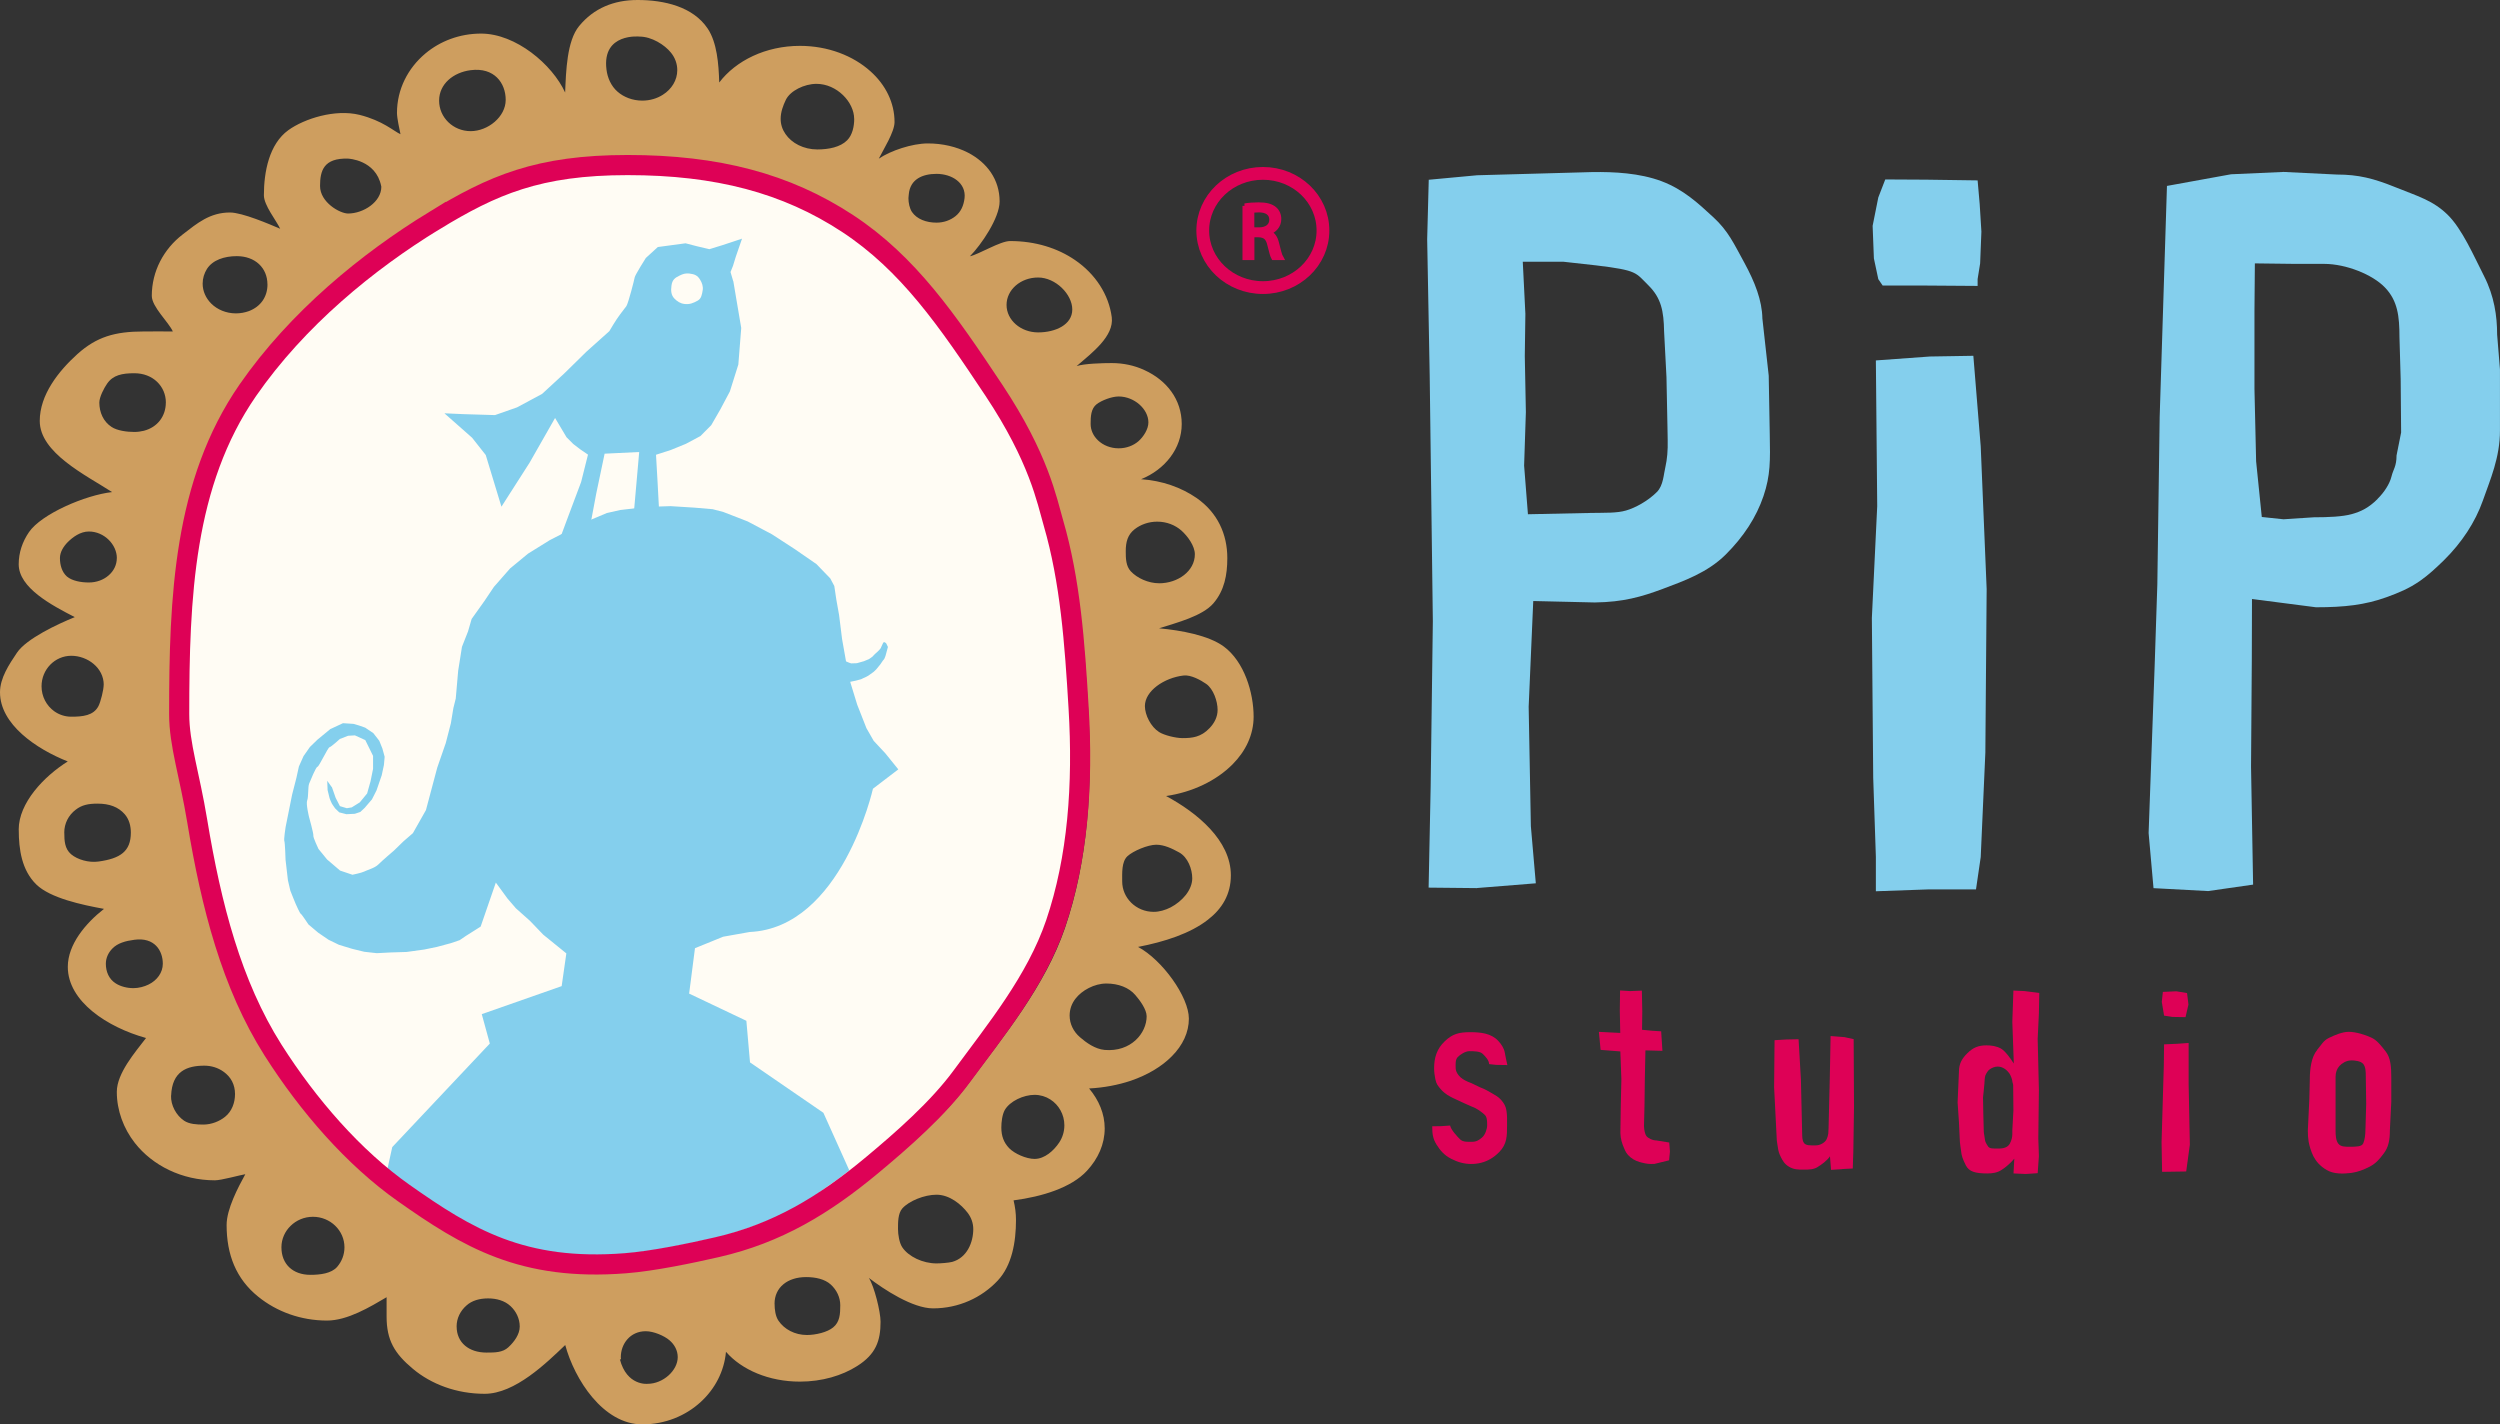<?xml version="1.0" encoding="UTF-8"?>
<svg id="Ebene_2" data-name="Ebene 2" xmlns="http://www.w3.org/2000/svg" xmlns:xlink="http://www.w3.org/1999/xlink" viewBox="0 0 556.01 316.76">
  <rect x="0" y="0" width="556.01" height="316.76" fill="#333333" stroke="none"/>
  <defs>
    <style>
      .cls-1 {
        stroke-width: 4.48px;
      }

      .cls-1, .cls-2, .cls-3, .cls-4 {
        fill: none;
      }

      .cls-1, .cls-2, .cls-4 {
        stroke: #de0156;
      }

      .cls-5 {
        fill: #ce9e5f;
      }

      .cls-6 {
        fill: #de0156;
      }

      .cls-7 {
        fill: #84cfed;
      }

      .cls-2 {
        stroke-width: 1.07px;
      }

      .cls-8 {
        clip-path: url(#clippath);
      }

      .cls-9 {
        fill: #fffcf4;
      }

      .cls-4 {
        stroke-width: 2.84px;
      }
    </style>
    <clipPath id="clippath">
      <rect class="cls-3" y="0" width="556.01" height="316.76"/>
    </clipPath>
  </defs>
  <g id="Ebene_1-2" data-name="Ebene 1">
    <g>
      <path class="cls-4" d="m294.23,51.27c0,7.02-5.98,12.69-13.35,12.69s-13.38-5.67-13.38-12.69,5.98-12.71,13.38-12.71,13.35,5.68,13.35,12.71h0Z"/>
      <path class="cls-6" d="m278.44,51.1h1.62c1.7,0,2.77-.88,2.77-2.22,0-1.51-1.15-2.17-2.83-2.18-.76,0-1.31.07-1.57.14v4.26h0Zm-1.58-5.32c.79-.15,1.94-.24,3.05-.24,1.69,0,2.78.3,3.55.95.62.52.97,1.32.97,2.21,0,1.54-1.02,2.57-2.31,2.98v.05c.95.31,1.52,1.14,1.81,2.36.4,1.63.69,2.76.95,3.21h-1.64c-.2-.35-.48-1.34-.83-2.79-.36-1.61-1.01-2.22-2.46-2.27h-1.5v5.06h-1.58v-11.52h0Z"/>
      <path class="cls-2" d="m278.44,51.1h1.62c1.7,0,2.77-.88,2.77-2.22,0-1.51-1.15-2.17-2.83-2.18-.76,0-1.31.07-1.57.14v4.26h0Zm-1.58-5.32c.79-.15,1.94-.24,3.05-.24,1.69,0,2.78.3,3.55.95.62.52.97,1.32.97,2.21,0,1.54-1.02,2.57-2.31,2.98v.05c.95.31,1.52,1.14,1.81,2.36.4,1.63.69,2.76.95,3.21h-1.64c-.2-.35-.48-1.34-.83-2.79-.36-1.61-1.01-2.22-2.46-2.27h-1.5v5.06h-1.58v-11.52h0Z"/>
      <path class="cls-7" d="m368.5,109.42c1.46-1.46,1.5-4,1.9-5.61.37-1.61.56-3.62.5-6.02l-.05-2.88-.22-11.04-.53-10.17c-.08-4.49-.62-7.4-3.49-10.24-2.88-2.83-2.33-3.32-11.55-4.43l-7.37-.82h-9.02l.58,11.59-.13,9.4.24,12.45-.39,11.91.85,10.81,13.98-.29c3.31-.06,5.8.06,7.86-.55,2.06-.59,4.88-2.14,6.83-4.1h0Zm-40,88.1l-10.77-.11.45-22.2.49-37.02-.7-54.7-.56-30.28.35-13.23,10.75-1,25.61-.71c4.85-.07,10.51.2,15.41,2.03,4.91,1.85,8.22,4.97,11.55,8.04,3.32,3.07,4.53,5.83,6.88,10.11,2.34,4.3,3.93,8.37,4,12.38l1.41,12.71.23,13.01c.11,5.91.18,9.13-1.4,13.8-1.59,4.68-4.4,9.01-8.42,13.01-4.03,3.99-9.26,5.84-14,7.62-4.74,1.76-8.74,2.92-15.09,3.01l-13.69-.32-1.02,23.53.49,26.56,1.1,12.69-13.07,1.05h0Z"/>
      <polygon class="cls-7" points="417.2 198.22 417.2 190.56 416.61 172.98 416.31 137.42 417.5 112.56 417.2 80.16 429.21 79.29 438.88 79.13 440.52 99.27 441.84 131.01 441.55 167.4 440.52 190.62 439.47 197.8 429.08 197.8 417.2 198.22 417.2 198.22"/>
      <g class="cls-8">
        <polygon class="cls-7" points="428.55 63.51 418.71 63.51 417.74 62.08 416.76 57.47 416.48 50.23 417.74 43.92 419.29 39.91 428.44 39.96 439.83 40.12 440.29 45.39 440.67 51.51 440.39 58.58 439.83 62.07 439.83 63.59 428.55 63.51 428.55 63.51"/>
        <path class="cls-7" d="m528.77,110.96c1.49-1.46,2.69-3.32,3.1-4.96.4-1.65,1.13-2.24,1.13-4.7l1.02-5.11-.1-11.86-.27-9.36c0-4.57-.38-8.06-3.2-11-2.8-2.95-8.73-5.27-13.52-5.28h-6.53l-8.91-.11-.09,10.73v17.15s.37,16.15.37,16.15l1.26,12.37,4.83.51,6.72-.44c3.31,0,6.41-.14,8.47-.71,2.06-.57,3.77-1.41,5.74-3.37h0Zm-37.63,87.22l-12.19-.65-1.09-12.26,1.35-37.38.59-17.93.52-37.25,1.62-51.36,14.25-2.59,11.66-.52,11.88.58c4.83,0,8.18.87,13.02,2.82,4.86,1.96,8.35,2.92,11.61,6.12,3.26,3.19,5.85,9.24,8.11,13.66,2.26,4.43,2.9,8.89,2.9,12.98l.63,7.76v13.56c.02,6.04-2.16,10.92-3.82,15.66-1.68,4.73-4.62,9.26-8.69,13.27-1.72,1.67-3.39,3.23-5.21,4.5-2.54,1.77-4.79,2.68-7.54,3.68-4.75,1.71-9.32,2.23-15.66,2.23l-14.23-1.84-.04,13.63-.17,23.65.46,26.24-9.96,1.43h0Z"/>
      </g>
      <path class="cls-6" d="m327.43,253.94c.92,0,1.53-.39,2.19-.96.67-.57,1.13-1.84,1.13-2.73,0-1.07-.03-1.86-.59-2.36-.57-.51-1.62-1.37-2.83-1.78,0,0-2.99-1.31-4.12-1.88-.83-.42-1.81-.87-2.79-2-.59-.7-.98-1.13-1.2-2.22-.13-.67-.27-1.58-.27-2.39,0-2.42.61-4.34,2.33-6,1.73-1.68,3.19-2.06,5.68-2.06,2.32,0,4.67.23,6.25,1.93.69.73,1.27,1.62,1.44,2.52.23,1.11.32,1.74.59,2.86l-2.51-.04-1.55-.17c0-.86-.9-1.79-1.48-2.33-.56-.53-1.96-.55-2.91-.55-.85,0-2.04.72-2.61,1.34-.54.63-.44,1.49-.44,2.35,0,.9.56,1.65,1.11,2.15.55.48,1.34.89,2.38,1.27l1.98.95c1.14.39,1.99.98,2.67,1.34.63.38,1.31.7,1.97,1.44.62.73,1.03,1.35,1.19,2.4.18,1.07.13,2.15.13,3.25,0,2.38,0,4.17-1.73,5.94-.64.65-1.29,1.16-2.02,1.58-1.28.73-2.7,1.08-4.26,1.08-1.47,0-2.96-.39-4.44-1.17-1.5-.75-2.43-1.85-3.24-3.15-.82-1.33-.95-2.39-.95-4.06l1.98-.03,2-.14c.18.96,1.6,2.47,2.25,3.1.65.61,1.71.52,2.65.52h0Z"/>
      <path class="cls-6" d="m368.56,253.67l2.69.43.15,2.02-.19,1.94-3.31.81c-1.17.03-1.68-.04-2.59-.26-.92-.21-1.8-.5-2.67-1.21-.88-.7-1.15-1.33-1.5-2.19-.38-.86-.73-1.95-.76-3.21l.08-5.8.14-6.14-.23-6.22-4.39-.34-.38-4.01,4.75.24-.1-4.97.06-4.48,2.21.14,2.64-.1.09,4.6-.05,4.11,2.34.22,1.91.12.28,4.34-3.78-.1-.13,6.22-.08,6.16-.11,4.43c.03,1.01.26,1.91.55,2.27.28.36,1.28.98,2.35.96h0Z"/>
      <path class="cls-6" d="m409.76,260.02l-2.53.16-.24-3.01c-.7,1.02-1.9,1.86-2.76,2.39-.86.55-1.9.57-3.09.57s-2.18,0-3.23-.63c-1.05-.63-1.42-1.33-1.84-2.16-.42-.81-.57-1.46-.64-2-.09-.79-.29-1.44-.29-2.28l-.57-11.26.1-10.46,2.57-.15,2.77-.06.52,8.93.25,10.84c0,.43.02.89.03,1.35.03.48-.03,1.36.41,1.96.45.61,1.48.53,2.57.53.55,0,1.05-.15,1.51-.42.47-.28.79-.6.97-1,.17-.37.29-.79.35-1.23.04-.45.06-.84.06-1.2l.28-11.48.17-8.99,3.08.24,2.05.45.08,15.02-.15,9.91-.13,3.84-2.33.12h0Z"/>
      <path class="cls-6" d="m446.93,238.77c-.58-.8-1.49-1.56-2.64-1.56-.6,0-1.23.26-1.7.56-.48.3-.83.95-1.02,1.37-.17.41-.2,1.41-.23,1.88-.02.45-.31,3.04-.31,3.04l.07,3.77.1,3.82c0,.4.24,1.41.26,1.8.02.39.24.82.64,1.44.36.65,1.28.55,2.47.55s2.03-.36,2.41-1.07c.39-.71.57-1.44.57-2.14v-.86l.24-4.37-.05-5.62c0-.34-.19-.63-.2-.98-.02-.33-.37-1.29-.63-1.62h0Zm3.69,22.33l-2.81-.12.18-3.29c-.81.95-1.85,1.88-2.81,2.49-.95.63-2.01.8-3.17.8-2.73,0-4.1-.41-4.81-1.82-.73-1.41-.95-2.3-1.01-2.9-.05-.62-.34-1.97-.34-3.01l-.17-3.64-.3-4.43.3-6.9c0-1.72.7-2.91,1.91-4.08,1.22-1.2,2.39-1.71,4.22-1.71,1.12,0,2.26.18,3.24.73.97.56,2.26,2.41,2.83,3.32l-.33-9.29.24-6.95,2.46.12,3.3.41-.09,4.55-.27,5.67.27,11.39-.13,10.74.13,3.93-.27,3.81-2.58.17h0Z"/>
      <path class="cls-6" d="m480.86,260.62l-.12-6.58.5-17.06.06-4.71,2.9-.13,2.56-.18v9.11l.27,13.5-.81,5.97-5.37.08h0Zm2.31-34.45l-1.87-.29-.51-3.05.24-2.23,3-.13,2.38.39.31,2.55-.65,2.81-2.91-.05h0Z"/>
      <path class="cls-6" d="m522.84,235.85c-.98,0-1.98.61-2.55,1.23-.56.65-.85,1.45-.85,2.4v12.01c0,.97.07,2.21.63,2.89.55.69,1.53.66,2.52.66,1.37,0,2.69,0,3-.75.34-.75.49-2.03.49-2.96l.17-5.81-.09-6.2c0-.92-.02-2.03-.57-2.7-.55-.65-1.83-.79-2.75-.79h0Zm-7.51-2.34c.93-1.07,1.37-2.07,2.62-2.67,1.24-.61,2.99-1.36,4.41-1.36,1.61,0,3.77.69,4.99,1.27,1.27.55,2.16,1.74,3.25,3.12,1.08,1.38,1.23,3.4,1.23,5.63v5.58l-.31,6.27c0,2.27-.34,3.85-1.37,5.19-1.04,1.4-1.77,2.19-3.05,2.89-1.32.69-2.71,1.24-4.15,1.43-1.85.23-3.94.27-5.47-.64-1.55-.9-2.36-1.93-2.96-3.04-.56-1.1-.94-2.52-1.07-3.27-.12-.74-.18-1.56-.18-2.43l.33-6.94.11-4.48c0-2.28.32-4.98,1.64-6.55h0Z"/>
      <path class="cls-9" d="m95.31,48.67c13.25-8.01,23.6-12.51,43.9-12.51s35.98,4.09,49.87,13.12c13.79,8.97,22.67,21.77,33.23,37.51,10.26,15.3,12.01,24.73,13.52,29.84,3.83,13.06,4.83,26.96,5.71,41.6,1.05,17.19-.17,33.74-5.19,48.4-4.44,12.96-13.7,24.12-21.3,34.36-5.38,7.27-13.6,14.39-20.26,19.9-11.07,9.16-21.69,15.44-35.29,18.54-5.91,1.35-14.56,3.14-20.79,3.62-23.36,1.82-35.87-5.69-50.36-15.82-11.29-7.88-21.61-19.63-29.62-32.1-9.41-14.72-14-32.41-17.18-51.45-1.74-10.5-4.1-17.24-4.1-24.07,0-26.27,1.04-51.99,15.58-72.8,11.23-16.05,27.18-28.97,42.31-38.12h0Z"/>
      <path class="cls-7" d="m156.28,64.54c-.14.91-.3,1.86-1.07,2.3-1.07.6-1.83.9-3.01.76-.93-.12-1.58-.57-2.17-1.16-.78-.77-.85-1.78-.69-2.93.18-1.27.72-1.71,1.84-2.24.68-.33,1.27-.53,2.1-.44,1.24.15,1.84.42,2.43,1.38.43.69.7,1.48.58,2.33h0Zm6.79-2l-.6-2.04.55-1.37.62-2.02,1.39-4.03-4.41,1.46-2.87.88-2.81-.67-2.47-.64-6.17.83-2.66,2.43s-2.44,3.84-2.49,4.35c-.07.48-1.41,5.71-1.83,6.35-.19.23-.78,1.02-1.43,1.88-.92,1.2-2.37,3.7-2.37,3.7l-5.08,4.55-4.97,4.88-4.9,4.52-5.58,3-4.9,1.72-6.95-.21-4.3-.19,6.16,5.44,3.03,3.84,3.49,11.49,6.27-9.8,5.66-9.93,2.55,4.29,1.5,1.5,1.54,1.18,1.73,1.18-1.53,6.1-3.23,8.61-2.35,6.34-.88,3.49,6.86.99,1.23-7.6,1.73-9.24,1.87-8.9,7.69-.37-1.34,15.19-.89,10.86,8.41.53-1.43-7.44-.65-12.2-.36-6.33,3.31-1.07,3.35-1.37,3.22-1.72,2.41-2.43,2.01-3.49,2.12-3.99,1.89-6,.64-8.13-1.12-6.61-.64-3.81h0Z"/>
      <path class="cls-7" d="m73.82,175.07l.83,2.37.95,1.85,1.53.46,1.09-.18,1.8-1.12,1.63-1.98.76-2.71.56-2.76v-2.89s-1.73-3.51-1.73-3.51l-2.31-1.05-1.52.09-1.82.71s-1.94,1.77-2.29,1.83c-.38.06-2.33,4.31-2.7,4.36-.36.07-1.52,2.97-1.84,3.73-.3.74-.13,2.98-.44,3.74-.31.75.4,3.65.4,3.65,0,0,1.06,3.8.97,4.19-.09.38,1.14,2.96,1.14,2.96l1.91,2.34,2.89,2.47,2.76.93s2.09-.43,2.63-.72c.55-.3,2.34-.77,3.12-1.56.77-.79,3.47-3.09,3.47-3.09l2.15-2.09,2.07-1.79,2.9-5.13,2.51-9.43,1.9-5.48,1.13-4.38.56-3.39.53-2.13.54-6.2.28-1.75.56-3.55,1.35-3.43.8-2.77,2.81-3.94,2.15-3.2,3.6-4.1,3.99-3.29,4.85-3.01,4.57-2.34,3.91-1.92,4.2-1.76,2.97-.67,5.88-.69,5.31-.17,5.3.33,4.07.35,2.4.63,5.38,2.09,5.4,2.86,5.11,3.32,4.79,3.31,3.07,3.18.9,1.7.45,3.03.61,3.41.67,5.37,1.13,6.38.74,3.34,1.49,4.85,2.05,5.22,1.62,2.83,2.56,2.74,2.91,3.6-5.64,4.31s-6.93,30.94-27.42,31.86l-5.9,1.05-6.26,2.55-1.3,10.1,12.73,6.05.81,9.25,16.32,11.21,5.76,12.8-2.43,1.88-2.59,1.81-2.57,1.93-2.82,1.72-4.73,2.62-4.83,1.98-3.47,1.22-3.9,1.22-2.8.73-2.81.55-3.84.85-3.23.61-3.71.67-3.47.49-4.09.43-3.72.18h-3.78l-3.36-.18-3.29-.37-3.66-.67-4.14-.97-3.53-1.22-3.96-1.58-4.2-2.13-3.72-2.19-3.1-1.95-1.65-1.04-2.13-1.46-2.13-1.58-1.77-1.22-1.77-1.28-1.52-1.34,1.07-4.88,21.7-23.03-1.79-6.54,17.77-6.23h0l1.04-7.28-5.13-4.16-2.97-3.09-3.12-2.78-1.86-2.16-2.6-3.56h0l-3.38,9.79-3.29,2.08-1.38.94-1.97.67-3.13.84-2.77.57-3.92.54-3.56.11-3.08.16s-2.61-.27-2.78-.31c-.17-.04-2.71-.66-2.71-.66l-2.92-.89-2.31-1.12-2.3-1.57-2.18-1.84s-1.52-2.32-1.7-2.36c-.17-.02-1.11-2.15-1.11-2.15,0,0-1.15-2.77-1.21-2.99-.04-.22-.54-2.31-.54-2.31l-.53-4.57s-.11-3.85-.27-4.17c-.15-.31.28-3.09.28-3.09l1.45-7.23.95-3.71.56-2.55,1.03-2.31,1.42-2.03,1.68-1.63,2.84-2.34,2.83-1.32,2.33.15,1.21.35,1.4.49,1.81,1.22,1.33,1.71.69,1.72.5,1.83-.16,1.82-.49,2.29-1.16,3.37-1.01,1.99-1.63,1.9-.96.9-1.22.41-1.88.09-1.59-.41s-.76-.72-.91-.88c-.13-.15-.72-1.05-.72-1.05,0,0-.5-1.05-.55-1.35-.05-.29-.41-1.68-.41-1.68l-.08-2.06.99,1.39h0Z"/>
      <path class="cls-5" d="m14.29,185.17c0-2,.93-3.86,2.54-5.08,1.37-1.08,2.87-1.36,4.87-1.36,2.58,0,4.61.71,6.05,2.37.96,1.13,1.35,2.54,1.35,4.08,0,4.17-2.34,5.76-7.2,6.43-2.13.3-4.68-.41-6.11-1.64-1.39-1.22-1.49-2.92-1.49-4.8h0Zm9.25,29.17c0-1.28.55-2.47,1.46-3.39,1.15-1.19,2.93-1.69,4.88-1.94,4.47-.61,6.33,2.39,6.33,5.33,0,1.97-1.28,3.71-3.18,4.63-.92.46-2.19.8-3.36.8-1.4,0-2.83-.37-3.89-1.03-1.56-.96-2.24-2.64-2.24-4.4h0Zm13.34-124.8c0,2.96-1.79,5.47-4.9,6.27-.67.16-1.37.26-2.1.26-1.67,0-3.82-.29-5.06-1.11-1.84-1.19-2.73-3.27-2.73-5.42,0-1.25,1.06-3.26,1.75-4.24,1.32-1.89,3.33-2.29,6.05-2.29,4.13,0,7,2.92,7,6.53h0Zm1.05,69.85c0-26.26,1.04-51.99,15.57-72.8,11.24-16.05,27.18-28.98,42.31-38.12,13.25-8.01,23.6-12.51,43.9-12.51s35.99,4.09,49.87,13.12c13.79,8.97,22.67,21.77,33.23,37.52,10.25,15.3,12.01,24.73,13.51,29.84,3.83,13.05,4.83,26.96,5.72,41.6,1.04,17.19-.17,33.74-5.2,48.4-4.44,12.96-13.7,24.11-21.3,34.36-5.38,7.27-13.6,14.39-20.26,19.9-11.07,9.16-21.69,15.45-35.29,18.54-5.92,1.34-14.56,3.14-20.79,3.61-23.36,1.82-35.87-5.69-50.36-15.82-11.29-7.88-21.61-19.63-29.61-32.11-9.42-14.72-14.01-32.41-17.18-51.45-1.74-10.5-4.1-17.24-4.1-24.07h0Zm.13,84.28c.2-5.43,3.53-6.66,7.39-6.66,1.58,0,3.04.48,4.19,1.29,1.71,1.18,2.63,2.9,2.63,5.03,0,1.95-.73,3.86-2.2,5.04-1.23,1.01-3.05,1.74-4.83,1.74-1.52,0-3.12-.09-4.28-.85-1.77-1.18-2.99-3.44-2.92-5.6h0Zm24.53,33.74c0-1.87.79-3.57,2.06-4.79,1.26-1.23,3.01-2,4.95-2,3.87,0,7.01,3.05,7.01,6.79,0,1.64-.6,3.15-1.61,4.33-1.28,1.5-3.81,1.79-5.98,1.79-3.88,0-6.43-2.37-6.43-6.11h0Zm38.96,17.62c0-1.85.84-3.5,2.2-4.69,1.23-1.11,2.93-1.57,4.82-1.57s3.68.52,4.95,1.69c1.27,1.17,2.07,2.8,2.07,4.57s-1.26,3.43-2.53,4.61c-1.27,1.17-2.95,1.18-4.87,1.18-3.87,0-6.63-2.18-6.63-5.78h0Zm36.56,7.32c-.02-.18-.04-.34-.04-.51,0-2.94,2.06-5.77,5.55-5.77,1.76,0,4.12,1.02,5.26,2,1.14.96,1.85,2.3,1.85,3.77,0,2.95-3.23,5.93-6.73,5.93,0,0-4.61.5-6.14-5.47m34.4-12.34c0-3.65,2.92-5.93,7-5.93,2.1,0,4.16.43,5.51,1.66,1.3,1.19,2.11,2.83,2.11,4.62,0,1.92-.1,3.71-1.58,4.91-1.31,1.09-3.9,1.69-5.84,1.69-2.68,0-5.03-1.27-6.31-3.16-.69-.99-.88-2.52-.88-3.78h0Zm27.46-16.62c0-1.51-.02-3.45.96-4.58,1.49-1.67,4.91-3.05,7.6-3.05,2.92,0,5.51,2.15,6.95,4.05.78,1.04,1.23,2.27,1.23,3.59,0,3-1.42,6.39-4.68,7.3-.81.21-2.6.34-3.5.34-3.05,0-6.21-1.51-7.6-3.57-.67-.98-.96-2.85-.96-4.07h0Zm22.98-22.56c0-1.24.2-2.88.76-3.9,1.16-2,4.2-3.38,6.63-3.38,1.28,0,2.49.37,3.5,1.02,1.88,1.2,3.13,3.33,3.13,5.77,0,1.43-.44,2.74-1.16,3.83-1.19,1.78-3.21,3.63-5.47,3.63-1.83,0-4.45-1.15-5.65-2.39-1.18-1.22-1.74-2.69-1.74-4.57h0Zm15.19-24.92c0-1.41.48-2.71,1.33-3.78,1.4-1.81,4.16-3.34,6.84-3.34s5.02.9,6.43,2.55c.99,1.13,2.53,3.21,2.53,4.74,0,3.76-3.5,7.99-9.35,7.48-2.13-.2-4.08-1.61-5.51-2.85-1.4-1.22-2.27-2.92-2.27-4.8h0Zm13.67-25.12c-1.23-1.22-1.98-2.88-1.98-4.72s-.16-4.36,1.17-5.6c1.26-1.16,4.53-2.55,6.42-2.55,1.74,0,3.51.85,5.07,1.71,1.93,1.06,2.92,3.69,2.92,5.76,0,1.29-.55,2.56-1.42,3.69-.88,1.11-2.08,2.1-3.39,2.78-1.22.62-2.53.99-3.76.99-1.98,0-3.74-.78-5.03-2.05h0Zm6.2-37.95c-1.77-1.11-3.13-3.74-3.13-5.76,0-3.37,4.29-6.28,8.57-6.79,1.65-.21,3.86,1.03,5.07,1.87,1.59,1.11,2.53,3.85,2.53,5.77,0,1.55-.71,2.94-1.78,4.05-1.93,2.05-3.92,2.23-6.02,2.23-1.53,0-4.08-.63-5.24-1.36h0Zm0-33.07c-2.36,0-4.88-1.15-6.27-2.66-1.08-1.16-1.12-2.83-1.12-4.45,0-2.02.4-3.66,1.96-4.89,1.34-1.05,3.11-1.7,5.04-1.7,2.1,0,4,.76,5.38,1.98,1.38,1.23,2.99,3.42,2.99,5.28,0,3.74-3.78,6.45-7.97,6.45h0Zm-4.56-31.59c-1.14.98-2.69,1.58-4.4,1.58-1.82,0-3.46-.68-4.6-1.77-1.02-.97-1.64-2.24-1.64-3.66,0-1.62.06-3.41,1.36-4.4,1.1-.83,3.31-1.7,4.88-1.7,3.43,0,6.61,2.77,6.61,5.77,0,1.5-1.09,3.19-2.21,4.18h0Zm-14.72-29.29c0,3.39-3.74,5.09-7.6,5.09s-7.02-2.73-7.02-6.11,3.13-6.1,7.02-6.1,7.6,3.74,7.6,7.11h0Zm-23.96-24.76c-.19,1.59-.78,3.03-2.03,4.01-1.12.89-2.59,1.43-4.21,1.43-2.28,0-4.37-.79-5.45-2.37-.55-.82-.79-2.06-.79-3.07,0-.29.07-.58.08-.88.3-3.35,3.07-4.53,6.16-4.53,3.44,0,6.62,2.02,6.24,5.41h0Zm-24.54-17.63c0,1.64-.39,3.57-1.57,4.75-1.49,1.51-4.07,2.04-6.62,2.04-3.05,0-5.72-1.39-7.11-3.45-.68-.98-1.06-2.13-1.06-3.34,0-1.51.52-2.92,1.15-4.24.98-2.03,4.13-3.56,6.82-3.56,4.52,0,8.38,4.05,8.38,7.8h0Zm-47.73-18.31c2.66,0,5.58,1.82,6.98,3.58.89,1.1,1.4,2.44,1.4,3.88,0,2.24-1.25,4.24-3.2,5.47-1.28.83-2.88,1.31-4.58,1.31-2.15,0-4.1-.76-5.51-1.99-1.41-1.22-2.25-3.1-2.46-4.95-1.01-8.2,7.38-7.3,7.38-7.3h0Zm-29.78,14.08c0,3.74-3.92,6.95-7.8,6.95s-7.01-3.04-7.01-6.78,3.19-6.29,7.01-6.78c5.27-.68,7.8,2.87,7.8,6.61h0Zm-27.66,19.32c0,3.37-3.97,5.95-7.4,5.95-1.81,0-6.23-2.48-6.23-6.12,0-3.36.77-6.26,6.23-6.09,0,0,6.15.23,7.36,6.06m-25.28,21.92c0,2.74-1.49,4.92-4.13,5.93-.89.32-1.85.51-2.89.51-2.17,0-4.14-.84-5.49-2.18-1.18-1.18-1.91-2.74-1.91-4.43,0-1.2.36-2.31.95-3.27,1.28-2,3.88-2.85,6.64-2.85,4.1,0,6.82,2.63,6.82,6.28h0Zm-33.51,60.87c0,1.51-.69,2.87-1.82,3.84-1.13.99-2.68,1.58-4.41,1.58s-3.74-.36-4.88-1.34c-1.11-.99-1.54-2.58-1.54-4.08,0-1.34.78-2.58,1.72-3.54,1.15-1.15,2.83-2.38,4.71-2.38,3.44,0,6.23,2.93,6.23,5.92h0Zm-2.92,28.15c0,1.16-.67,3.79-1.16,4.76-1.11,2.13-3.51,2.36-6.05,2.36-1.4,0-2.71-.44-3.8-1.22-1.7-1.23-2.81-3.25-2.81-5.55,0-3.75,2.97-6.78,6.61-6.78s7.22,2.7,7.22,6.44h0Zm-18.89,32.22c0,4.44.66,9.03,3.9,12.21,3.12,3.04,10.13,4.53,15.06,5.43-4.1,3.21-8.05,7.91-8.05,12.89,0,7.72,8.83,13.45,17.4,15.83-2.42,3.17-6.5,7.84-6.5,11.98s1.5,8.16,4.02,11.37c3.94,5.01,10.45,8.3,17.8,8.3,1.41,0,5.42-1.13,6.76-1.36-1.63,2.97-4.16,7.76-4.16,11.3,0,6.56,2.09,11.98,7.04,15.95,4.09,3.31,9.44,5.3,15.29,5.3,4.6,0,9.63-3.07,13.25-5.19-.01.22,0,4.07,0,4.29,0,5.26,1.74,8.2,5.83,11.62,4.09,3.44,9.74,5.57,15.98,5.57,6.76,0,13.77-6.89,17.92-10.85,2.06,7.62,8.42,17.65,17.14,17.65,5.06,0,9.64-1.9,12.99-4.98,3.15-2.88,5.23-6.8,5.62-11.16,3.46,3.98,9.51,6.63,16.44,6.63,4.9,0,9.37-1.32,12.76-3.48,4.13-2.62,5.18-5.57,5.18-9.85,0-2.21-1.4-7.88-2.61-9.74,3.32,2.55,9.74,6.78,14.28,6.78,5.69,0,10.8-2.37,14.36-6.15,3.18-3.37,4.09-8.56,4.09-13.52,0-1.5-.2-2.96-.54-4.35,6.37-.83,12.87-2.83,16.33-6.59,2.49-2.69,3.94-5.93,3.94-9.41,0-3.26-1.29-6.29-3.47-8.89,3.32-.17,6.46-.78,9.29-1.72,3.74-1.29,6.89-3.17,9.14-5.47,2.38-2.4,3.76-5.27,3.76-8.34,0-4.85-5.92-13.07-11.3-15.95,5.85-1.13,11.61-2.97,15.55-6.06,3.12-2.41,5.09-5.61,5.09-9.87,0-7.77-7.53-13.93-14.41-17.63,5.85-.85,11.19-3.41,14.8-7.06,2.9-2.92,4.67-6.57,4.67-10.58,0-5.37-2.08-12.24-6.63-15.61-3.41-2.5-9.55-3.61-14.4-4.05,4.04-1.28,9.65-2.73,12.09-5.56,2.44-2.85,3.09-6.31,3.09-10.05,0-5.36-2.19-10.15-6.86-13.39-3.38-2.33-7.64-3.85-12.32-4.16,5.31-2.15,9.04-6.83,9.04-12.28s-3.34-9.73-8.3-11.99c-2.16-1.01-4.64-1.56-7.26-1.56-1.96,0-6.08.1-7.81.67,3.45-2.98,8.34-6.64,7.81-10.86-.65-5.01-3.61-9.62-8.21-12.75-3.81-2.6-8.73-4.2-14.39-4.2-2.23,0-6.92,2.95-8.95,3.39,2.5-2.52,6.61-8.53,6.61-12.2,0-4.88-2.81-8.65-7.01-10.84-2.59-1.33-5.67-2.06-8.95-2.06-3.49,0-8.31,1.61-10.91,3.39.96-1.94,3.5-5.93,3.5-8.13,0-4.34-2-8.3-5.34-11.29-3.85-3.47-9.45-5.67-15.7-5.67-7.6,0-14.24,3.27-17.95,8.15-.12-4.12-.49-8.89-2.57-12C154.12,1.47,147.71,0,141.79,0c-5.26,0-9.73,1.82-12.99,5.79-2.72,3.29-2.92,10.03-3.11,14.79-2.86-6.26-10.99-13.11-18.7-13.11-4.76,0-9.1,1.67-12.4,4.44-3.86,3.24-6.3,7.94-6.3,13.2,0,1.17.55,3.63.78,4.74-1.5-.68-3.93-3-9.09-4.3-5.45-1.35-12.29.84-15.84,3.39-4.31,3.11-5.45,9.34-5.45,14.48,0,2.24,2.69,5.5,3.63,7.46-2.34-1-8.42-3.62-11.17-3.62-4.48,0-7.3,2.39-10.53,4.89-4.2,3.23-6.86,8.15-6.86,13.65,0,2.45,3.73,5.81,4.68,7.92-.5-.03-6.01,0-6.49,0-6.46,0-10.47,1.22-14.72,5.01-4.22,3.82-8.39,9.07-8.39,14.89,0,7.07,10.15,12,16.09,15.82-5.95.67-15.71,4.86-18.48,8.9-1.46,2.13-2.29,4.55-2.29,7.16,0,5.24,7.32,9.1,12.47,11.75-3.76,1.52-10.78,4.8-12.86,7.92-1.73,2.58-3.77,5.6-3.77,8.8,0,7.14,8.06,12.6,15.07,15.38-5.33,3.33-10.91,9.25-10.91,15.14h0Z"/>
      <path class="cls-1" d="m96.57,49.09c12.99-7.92,23.13-12.38,43.03-12.38s35.27,4.05,48.88,12.98c13.52,8.88,22.22,21.54,32.57,37.11,10.05,15.14,11.77,24.46,13.24,29.52,3.75,12.92,4.74,26.67,5.6,41.16,1.02,17.01-.17,33.38-5.09,47.88-4.36,12.82-13.43,23.86-20.88,34-5.27,7.2-13.33,14.24-19.86,19.68-10.86,9.06-21.26,15.28-34.59,18.34-5.79,1.33-14.26,3.1-20.37,3.57-22.89,1.81-35.15-5.63-49.36-15.65-11.06-7.8-21.18-19.42-29.02-31.76-9.23-14.57-13.73-32.06-16.85-50.9-1.71-10.38-4.02-17.06-4.02-23.81,0-25.98,1.02-51.44,15.26-72.03,11.01-15.88,26.65-28.66,41.46-37.72h0Z"/>
      <path class="cls-7" d="m185.83,144.84l.55.69s.74.78.93,1.03c.19.26.84.51,1.03.62.17.11.96.36.96.36l1.26-.04,1.56-.44,1.14-.47s.89-.59.92-.69c.02-.11,1.04-1.01,1.04-1.01,0,0,.74-.7.73-.91,0,0,.22-.53.45-.98.24-.45.71.11.71.11l.37.77-.53,1.96s-.26.75-.37.82c-.12.07-.76,1.06-.76,1.06l-.93,1.14s-.52.51-.57.55c-.06.05-.96.69-.96.69,0,0-.72.48-.79.47-.07,0-1.05.49-1.05.49l-1.18.32-1.17.24-1.1.13-1.33.02s-1.12-.01-1.19-.02"/>
    </g>
  </g>
</svg>